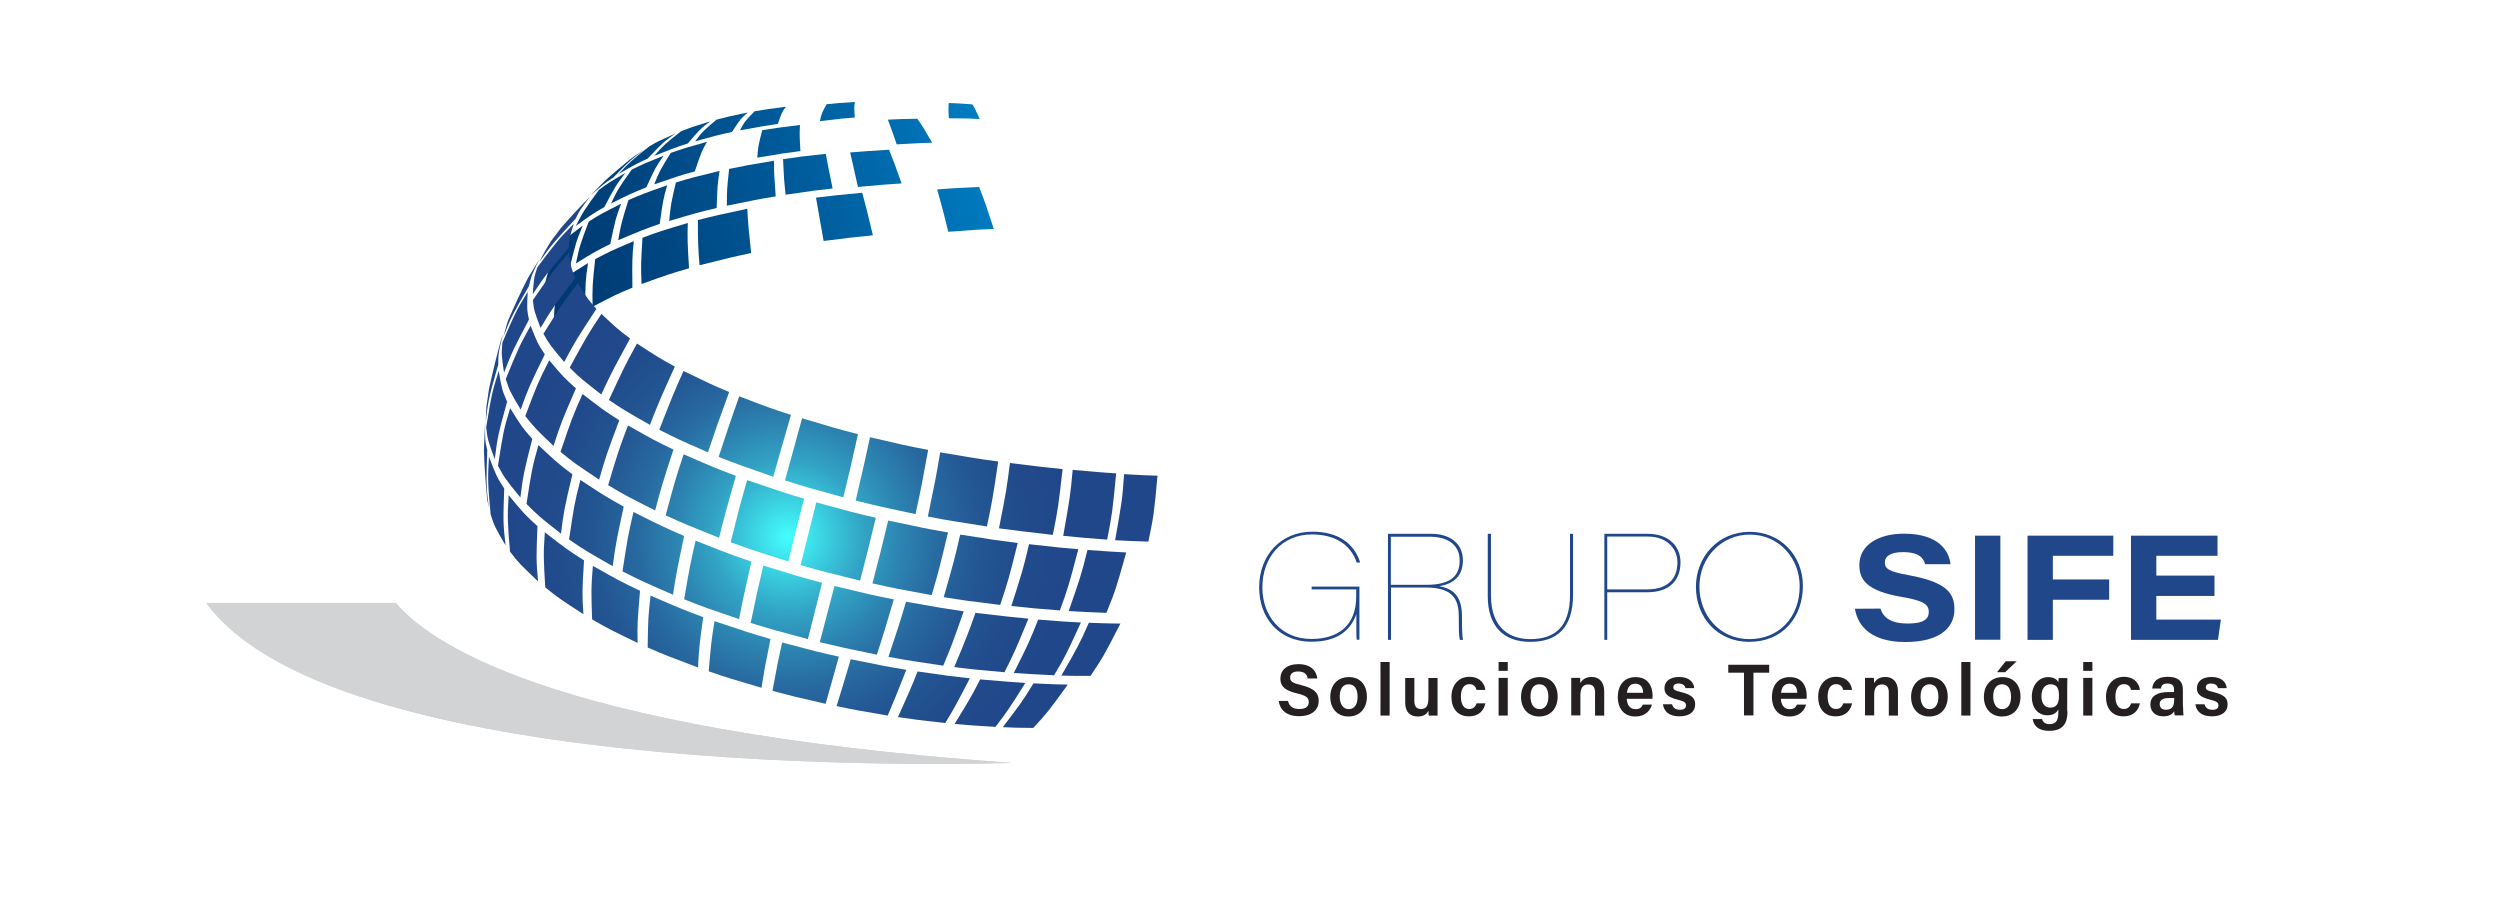<?xml version="1.0" encoding="utf-8"?>
<!-- Generator: Adobe Illustrator 25.0.0, SVG Export Plug-In . SVG Version: 6.00 Build 0)  -->
<svg version="1.1" id="f3d7b2a6-7ed4-40a8-a238-283f8c19387f"
	 xmlns="http://www.w3.org/2000/svg" xmlns:xlink="http://www.w3.org/1999/xlink" x="0px" y="0px" viewBox="0 0 1638.2 597.8"
	 style="enable-background:new 0 0 1638.2 597.8;" xml:space="preserve">
<style type="text/css">
	.st0{fill:#D1D3D4;}
	.st1{clip-path:url(#SVGID_2_);}
	.st2{fill:#20478A;}
	.st3{fill:url(#SVGID_3_);}
	.st4{fill:url(#SVGID_4_);}
	.st5{fill:url(#SVGID_5_);}
	.st6{fill:url(#SVGID_6_);}
	.st7{fill:url(#SVGID_7_);}
	.st8{fill:url(#SVGID_8_);}
	.st9{fill:url(#SVGID_9_);}
	.st10{fill:url(#SVGID_10_);}
	.st11{fill:url(#SVGID_11_);}
	.st12{fill:url(#SVGID_12_);}
	.st13{fill:url(#SVGID_13_);}
	.st14{fill:url(#SVGID_14_);}
	.st15{fill:url(#SVGID_15_);}
	.st16{fill:url(#SVGID_16_);}
	.st17{fill:url(#SVGID_17_);}
	.st18{fill:url(#SVGID_18_);}
	.st19{fill:url(#SVGID_19_);}
	.st20{fill:url(#SVGID_20_);}
	.st21{fill:url(#SVGID_21_);}
	.st22{fill:url(#SVGID_22_);}
	.st23{fill:url(#SVGID_23_);}
	.st24{fill:url(#SVGID_24_);}
	.st25{fill:url(#SVGID_25_);}
	.st26{fill:url(#SVGID_26_);}
	.st27{fill:url(#SVGID_27_);}
	.st28{fill:url(#SVGID_28_);}
	.st29{fill:url(#SVGID_29_);}
	.st30{fill:url(#SVGID_30_);}
	.st31{fill:url(#SVGID_31_);}
	.st32{fill:url(#SVGID_32_);}
	.st33{fill:url(#SVGID_33_);}
	.st34{fill:url(#SVGID_34_);}
	.st35{fill:url(#SVGID_35_);}
	.st36{fill:url(#SVGID_36_);}
	.st37{fill:url(#SVGID_37_);}
	.st38{fill:url(#SVGID_38_);}
	.st39{fill:url(#SVGID_39_);}
	.st40{fill:url(#SVGID_40_);}
	.st41{fill:url(#SVGID_41_);}
	.st42{fill:url(#SVGID_42_);}
	.st43{fill:url(#SVGID_43_);}
	.st44{fill:url(#SVGID_44_);}
	.st45{fill:url(#SVGID_45_);}
	.st46{fill:url(#SVGID_46_);}
	.st47{fill:url(#SVGID_47_);}
	.st48{fill:url(#SVGID_48_);}
	.st49{fill:url(#SVGID_49_);}
	.st50{fill:url(#SVGID_50_);}
	.st51{fill:url(#SVGID_51_);}
	.st52{fill:url(#SVGID_52_);}
	.st53{fill:url(#SVGID_53_);}
	.st54{fill:url(#SVGID_54_);}
	.st55{fill:url(#SVGID_55_);}
	.st56{fill:url(#SVGID_56_);}
	.st57{fill:url(#SVGID_57_);}
	.st58{fill:url(#SVGID_58_);}
	.st59{fill:url(#SVGID_59_);}
	.st60{fill:url(#SVGID_60_);}
	.st61{fill:url(#SVGID_61_);}
	.st62{fill:url(#SVGID_62_);}
	.st63{fill:url(#SVGID_63_);}
	.st64{fill:url(#SVGID_64_);}
	.st65{fill:url(#SVGID_65_);}
	.st66{fill:url(#SVGID_66_);}
	.st67{fill:url(#SVGID_67_);}
	.st68{fill:url(#SVGID_68_);}
	.st69{fill:url(#SVGID_69_);}
	.st70{fill:url(#SVGID_70_);}
	.st71{fill:url(#SVGID_71_);}
	.st72{fill:url(#SVGID_72_);}
	.st73{fill:url(#SVGID_73_);}
	.st74{fill:url(#SVGID_74_);}
	.st75{fill:url(#SVGID_75_);}
	.st76{fill:url(#SVGID_76_);}
	.st77{fill:url(#SVGID_77_);}
	.st78{fill:url(#SVGID_78_);}
	.st79{fill:url(#SVGID_79_);}
	.st80{fill:#241F21;}
</style>
<path class="st0" d="M259.4,395.1H135.2C223,515.7,662.8,499.9,662.8,499.9C353,478,278.8,418,259.4,395.1z"/>
<g>
	<defs>
		<path id="SVGID_1_" d="M259.4,395.1H135.2C223,515.7,662.8,499.9,662.8,499.9C353,478,278.8,418,259.4,395.1z"/>
	</defs>
	<clipPath id="SVGID_2_">
		<use xlink:href="#SVGID_1_"  style="overflow:visible;"/>
	</clipPath>
	<g class="st1">
		<rect x="-12.1" y="350.9" class="st0" width="718.8" height="194"/>
	</g>
</g>
<path class="st2" d="M890.8,419.2H889c-0.3-1.8-0.2-12.5-0.2-16.8c-3.9,10.9-12.6,18.1-29.5,18.1c-22,0-34.2-16.4-34.2-35.5
	c0-21.2,14.2-36.6,34.9-36.6c16.3,0,27.2,7.2,31.3,20.2H889c-4.1-12.4-15.1-18.4-29.3-18.4c-19.6,0-32.5,14.8-32.5,34.8
	c0,18,11.7,33.7,32.1,33.7c17.6,0,29.4-8.8,29.4-27.8v-4.7h-29.2v-1.8h31.3L890.8,419.2z"/>
<path class="st2" d="M911.5,385v34.3h-2v-69.5H938c11.7,0,20.6,6,20.6,17.3c0,9.2-4.8,15.3-15.5,17c9.1,1.7,14.9,6.4,14.9,19.8v0.9
	c0,8,0.2,12.7,0.7,14.5h-2.1c-0.7-3.3-0.7-7.6-0.7-14.5v-0.9c0-11.7-4.4-18.9-21.5-18.9L911.5,385z M911.5,383.2h23.3
	c13.8,0,21.7-4.4,21.7-15.8c0-10.2-7.5-15.7-19.5-15.7h-25.6V383.2z"/>
<path class="st2" d="M977,349.8v40.3c0,23.1,14,28.7,25.8,28.7c15.3,0,26-7.3,26-28.9v-40.1h2v39.7c0,22.8-11.2,31.1-28.1,31.1
	c-17.2,0-27.8-10-27.8-30v-40.8H977z"/>
<path class="st2" d="M1051.2,349.8h28.6c13.3,0,21.4,7.8,21.4,18.7c0,11.1-6.5,19.6-21.9,19.6h-26.1v31.2h-1.9V349.8z M1053.2,386.2
	h26.4c13.3,0,19.6-7.1,19.6-17.7c0-8.5-6.4-16.9-19.3-16.9h-26.7L1053.2,386.2z"/>
<path class="st2" d="M1181.4,383.9c0,20.5-13.2,36.7-35.2,36.7c-20.6,0-34.9-15.8-34.9-36.1c0-19.5,14.4-36,35.2-36
	C1166.6,348.4,1181.4,364,1181.4,383.9z M1113.6,384.4c0,18.2,12.8,34.4,32.8,34.4c19.3,0,32.9-14.2,32.9-34.7
	c0-18.2-13.5-33.8-32.7-33.8C1128.3,350.3,1113.6,365.1,1113.6,384.4z"/>
<path class="st2" d="M1232.2,398.8c2,5.9,6.7,9.8,18,9.8c10.6,0,13.7-3.2,13.7-7.6c0-4.7-3.1-7.4-17.5-9.8c-23.7-4-28-11.7-28-20.9
	c0-13.6,13.1-20.6,29.2-20.6c23.4,0,29.8,12,30.5,20h-16.6c-1-3.4-3.2-7.9-14.5-7.9c-7.9,0-11.9,2.5-11.9,6.9c0,4,2.8,5.9,15.6,8.2
	c25.9,4.7,30,12.5,30,22.4c0,11.8-9.3,21.4-32.2,21.4c-21.3,0-31-9.5-33-21.8L1232.2,398.8z"/>
<path class="st2" d="M1310.8,351v68.2h-16.6V351H1310.8z"/>
<path class="st2" d="M1328.7,351h56.1v13.2h-39.6v15.5h36.9V393h-36.9v26.3h-16.6V351z"/>
<path class="st2" d="M1451.1,390.5H1413V406h42.3l-1.9,13.3h-57V351h56.7v13.2H1413v13h38.1L1451.1,390.5z"/>
<linearGradient id="SVGID_3_" gradientUnits="userSpaceOnUse" x1="327.36" y1="458.35" x2="656.82" y2="532.89" gradientTransform="matrix(1 0 0 -1 0 600)">
	<stop  offset="0" style="stop-color:#00356D"/>
	<stop  offset="0.21" style="stop-color:#00407A"/>
	<stop  offset="0.6" style="stop-color:#005D9D"/>
	<stop  offset="1" style="stop-color:#0080C6"/>
</linearGradient>
<path class="st3" d="M621.8,77.5c12.3,0.1,12.8,0.1,20.2,0.5c-2.9-6.3-3.1-6.9-4.8-9.6c-8.3-0.6-9.3-0.7-15.5-0.9
	C621.4,70.9,621.5,74.2,621.8,77.5"/>
<linearGradient id="SVGID_4_" gradientUnits="userSpaceOnUse" x1="323.351" y1="475.914" x2="652.841" y2="550.464" gradientTransform="matrix(1 0 0 -1 0 600)">
	<stop  offset="0" style="stop-color:#00356D"/>
	<stop  offset="0.21" style="stop-color:#00407A"/>
	<stop  offset="0.6" style="stop-color:#005D9D"/>
	<stop  offset="1" style="stop-color:#0080C6"/>
</linearGradient>
<path class="st4" d="M537.2,79.4c13.8-1.7,14.4-1.7,22.9-2.4c-0.4-6.8-0.4-7.2,0.1-10.2c-10.3,0.7-11.3,0.7-18.5,1.5
	C538.6,73.8,538.5,74,537.2,79.4"/>
<linearGradient id="SVGID_5_" gradientUnits="userSpaceOnUse" x1="321.957" y1="482.253" x2="651.377" y2="556.783" gradientTransform="matrix(1 0 0 -1 0 600)">
	<stop  offset="0" style="stop-color:#00356D"/>
	<stop  offset="0.21" style="stop-color:#00407A"/>
	<stop  offset="0.6" style="stop-color:#005D9D"/>
	<stop  offset="1" style="stop-color:#0080C6"/>
</linearGradient>
<path class="st5" d="M484.9,85.4c14.8-2.7,15.3-2.8,24.8-4.2c2.6-7.4,2.7-7.9,5.4-11.3c-11.5,1.5-13,1.7-20.6,3
	C488.3,79.2,488,79.5,484.9,85.4"/>
<linearGradient id="SVGID_6_" gradientUnits="userSpaceOnUse" x1="321.789" y1="482.794" x2="651.299" y2="557.344" gradientTransform="matrix(1 0 0 -1 0 600)">
	<stop  offset="0" style="stop-color:#00356D"/>
	<stop  offset="0.21" style="stop-color:#00407A"/>
	<stop  offset="0.6" style="stop-color:#005D9D"/>
	<stop  offset="1" style="stop-color:#0080C6"/>
</linearGradient>
<path class="st6" d="M455.5,92.6c13.9-3.8,14.7-4.1,24.1-6.1c5.4-8.2,5.7-8.7,10.4-12.8c-12,2.5-12.9,2.7-20.5,4.7
	C460.9,85.7,460.3,86.2,455.5,92.6"/>
<linearGradient id="SVGID_7_" gradientUnits="userSpaceOnUse" x1="322.221" y1="480.928" x2="651.701" y2="555.477" gradientTransform="matrix(1 0 0 -1 0 600)">
	<stop  offset="0" style="stop-color:#00356D"/>
	<stop  offset="0.21" style="stop-color:#00407A"/>
	<stop  offset="0.6" style="stop-color:#005D9D"/>
	<stop  offset="1" style="stop-color:#0080C6"/>
</linearGradient>
<path class="st7" d="M428.7,102.1c12.5-4.9,13.2-5.2,22-8.1c7.8-9.1,8.3-9.7,14.8-14.5c-11.3,3.5-12.2,3.8-19.2,6.5
	C435.5,94.5,434.9,95.1,428.7,102.1"/>
<linearGradient id="SVGID_8_" gradientUnits="userSpaceOnUse" x1="323.245" y1="476.463" x2="652.695" y2="551.003" gradientTransform="matrix(1 0 0 -1 0 600)">
	<stop  offset="0" style="stop-color:#00356D"/>
	<stop  offset="0.21" style="stop-color:#00407A"/>
	<stop  offset="0.6" style="stop-color:#005D9D"/>
	<stop  offset="1" style="stop-color:#0080C6"/>
</linearGradient>
<path class="st8" d="M405.5,113.9c10.5-6,11.2-6.4,18.9-10c9.7-10.2,10.2-10.8,18.1-16.4c-10.1,4.6-11,4.9-16.9,8.3
	C413.4,105.5,412.7,106.1,405.5,113.9"/>
<linearGradient id="SVGID_9_" gradientUnits="userSpaceOnUse" x1="324.926" y1="469.053" x2="654.346" y2="543.583" gradientTransform="matrix(1 0 0 -1 0 600)">
	<stop  offset="0" style="stop-color:#00356D"/>
	<stop  offset="0.21" style="stop-color:#00407A"/>
	<stop  offset="0.6" style="stop-color:#005D9D"/>
	<stop  offset="1" style="stop-color:#0080C6"/>
</linearGradient>
<path class="st9" d="M387.2,127.9c8.2-7.2,8.5-7.5,14.8-11.7c11-11.2,11.7-11.9,20.5-18.4c-2,1.3-4.7,3.1-6.6,4.4l-3.2,2.4
	c-5,4.1-11.7,9.6-16.4,14C393.5,121.4,389.8,125,387.2,127.9"/>
<linearGradient id="SVGID_10_" gradientUnits="userSpaceOnUse" x1="328.48" y1="453.381" x2="657.93" y2="527.921" gradientTransform="matrix(1 0 0 -1 0 600)">
	<stop  offset="0" style="stop-color:#00356D"/>
	<stop  offset="0.21" style="stop-color:#00407A"/>
	<stop  offset="0.6" style="stop-color:#005D9D"/>
	<stop  offset="1" style="stop-color:#0080C6"/>
</linearGradient>
<path class="st10" d="M587.6,94.6c14.2-0.8,14.7-0.8,23.2-1.1c-5.5-9.6-6-10.4-9.7-15.7c-10.6,0.2-11.7,0.2-19.3,0.6
	C584.6,86,585.3,87.8,587.6,94.6"/>
<linearGradient id="SVGID_11_" gradientUnits="userSpaceOnUse" x1="325.69" y1="465.701" x2="655.14" y2="540.241" gradientTransform="matrix(1 0 0 -1 0 600)">
	<stop  offset="0" style="stop-color:#00356D"/>
	<stop  offset="0.21" style="stop-color:#00407A"/>
	<stop  offset="0.6" style="stop-color:#005D9D"/>
	<stop  offset="1" style="stop-color:#0080C6"/>
</linearGradient>
<path class="st11" d="M496.2,103.3c16.9-2.8,17.5-2.9,28.3-4.3c-0.6-10.3-0.6-11.4-0.3-17.1c-13.9,1.7-15.3,1.9-24.7,3.4
	C497,94.9,496.9,95.3,496.2,103.3"/>
<linearGradient id="SVGID_12_" gradientUnits="userSpaceOnUse" x1="325.608" y1="465.938" x2="655.098" y2="540.488" gradientTransform="matrix(1 0 0 -1 0 600)">
	<stop  offset="0" style="stop-color:#00356D"/>
	<stop  offset="0.21" style="stop-color:#00407A"/>
	<stop  offset="0.6" style="stop-color:#005D9D"/>
	<stop  offset="1" style="stop-color:#0080C6"/>
</linearGradient>
<path class="st12" d="M428.7,120.8c15.2-5.2,16.1-5.6,26.6-8.5c4-11.9,4.2-12.6,8-19.4c-14,4-15.2,4.3-23.8,7.3
	C432.7,111.3,432.2,111.9,428.7,120.8"/>
<linearGradient id="SVGID_13_" gradientUnits="userSpaceOnUse" x1="326.54" y1="461.789" x2="656.08" y2="536.349" gradientTransform="matrix(1 0 0 -1 0 600)">
	<stop  offset="0" style="stop-color:#00356D"/>
	<stop  offset="0.21" style="stop-color:#00407A"/>
	<stop  offset="0.6" style="stop-color:#005D9D"/>
	<stop  offset="1" style="stop-color:#0080C6"/>
</linearGradient>
<path class="st13" d="M400.4,133.3c13-6.4,13.8-6.8,23.1-10.5c5.8-12.7,6.2-13.4,11.4-20.8c-12.6,5.1-13.6,5.5-21,9.2
	C405.4,123.2,404.9,123.9,400.4,133.3"/>
<linearGradient id="SVGID_14_" gradientUnits="userSpaceOnUse" x1="328.179" y1="454.503" x2="657.739" y2="529.073" gradientTransform="matrix(1 0 0 -1 0 600)">
	<stop  offset="0" style="stop-color:#00356D"/>
	<stop  offset="0.21" style="stop-color:#00407A"/>
	<stop  offset="0.6" style="stop-color:#005D9D"/>
	<stop  offset="1" style="stop-color:#0080C6"/>
</linearGradient>
<path class="st14" d="M377.3,148.1c10.3-7.5,10.9-7.9,18.7-12.4c7.1-13.5,7.6-14.3,13.8-22.4c-10.5,6.2-11.4,6.7-17.3,11.1
	C383,137.4,382.4,138.2,377.3,148.1"/>
<linearGradient id="SVGID_15_" gradientUnits="userSpaceOnUse" x1="332.461" y1="435.356" x2="662.041" y2="509.926" gradientTransform="matrix(1 0 0 -1 0 600)">
	<stop  offset="0" style="stop-color:#00356D"/>
	<stop  offset="0.21" style="stop-color:#00407A"/>
	<stop  offset="0.6" style="stop-color:#005D9D"/>
	<stop  offset="1" style="stop-color:#0080C6"/>
</linearGradient>
<path class="st15" d="M562.2,122.5c17.2-1.6,17.9-1.6,28.6-2.3c-4.7-13.2-5-14-8.2-22.1c-14.2,0.9-15.6,1-25.5,1.8
	C558.2,104.6,558.2,104.6,562.2,122.5"/>
<linearGradient id="SVGID_16_" gradientUnits="userSpaceOnUse" x1="331.19" y1="441.279" x2="660.69" y2="515.829" gradientTransform="matrix(1 0 0 -1 0 600)">
	<stop  offset="0" style="stop-color:#00356D"/>
	<stop  offset="0.21" style="stop-color:#00407A"/>
	<stop  offset="0.6" style="stop-color:#005D9D"/>
	<stop  offset="1" style="stop-color:#0080C6"/>
</linearGradient>
<path class="st16" d="M514.8,127.6c18.4-2.7,19.1-2.8,30.8-4.1c-2.4-11.9-3.2-15.5-4.5-22.7c-15.7,1.7-17.3,1.9-28,3.5
	C513.7,116.7,513.7,117.4,514.8,127.6"/>
<linearGradient id="SVGID_17_" gradientUnits="userSpaceOnUse" x1="330.651" y1="443.644" x2="660.141" y2="518.194" gradientTransform="matrix(1 0 0 -1 0 600)">
	<stop  offset="0" style="stop-color:#00356D"/>
	<stop  offset="0.21" style="stop-color:#00407A"/>
	<stop  offset="0.6" style="stop-color:#005D9D"/>
	<stop  offset="1" style="stop-color:#0080C6"/>
</linearGradient>
<path class="st17" d="M476.3,134.8c19-3.9,19.7-4.1,32-6.1c-1-13.5-1.1-15.2-1.1-23.4c-16.6,2.8-18.4,3.1-29.4,5.4
	C476.4,123.4,476.3,124.4,476.3,134.8"/>
<linearGradient id="SVGID_18_" gradientUnits="userSpaceOnUse" x1="330.68" y1="443.499" x2="660.18" y2="518.049" gradientTransform="matrix(1 0 0 -1 0 600)">
	<stop  offset="0" style="stop-color:#00356D"/>
	<stop  offset="0.21" style="stop-color:#00407A"/>
	<stop  offset="0.6" style="stop-color:#005D9D"/>
	<stop  offset="1" style="stop-color:#0080C6"/>
</linearGradient>
<path class="st18" d="M438.5,144.8c17.9-5.3,18.6-5.5,31.1-8.5c0.5-14.2,0.6-15.7,1.9-24.3c-16.8,4.1-18.2,4.4-28.6,7.6
	C439.7,133.3,439.5,134.1,438.5,144.8"/>
<linearGradient id="SVGID_19_" gradientUnits="userSpaceOnUse" x1="331.43" y1="440.249" x2="660.89" y2="514.789" gradientTransform="matrix(1 0 0 -1 0 600)">
	<stop  offset="0" style="stop-color:#00356D"/>
	<stop  offset="0.21" style="stop-color:#00407A"/>
	<stop  offset="0.6" style="stop-color:#005D9D"/>
	<stop  offset="1" style="stop-color:#0080C6"/>
</linearGradient>
<path class="st19" d="M405.1,157.4c15.4-6.5,16.3-6.9,27.2-10.7c2.1-15.2,2.3-16.2,4.9-25.3c-15.1,5.3-16.3,5.8-25.4,9.7
	C407.3,145.6,407,146.5,405.1,157.4"/>
<linearGradient id="SVGID_20_" gradientUnits="userSpaceOnUse" x1="332.919" y1="433.583" x2="662.449" y2="508.143" gradientTransform="matrix(1 0 0 -1 0 600)">
	<stop  offset="0" style="stop-color:#00356D"/>
	<stop  offset="0.21" style="stop-color:#00407A"/>
	<stop  offset="0.6" style="stop-color:#005D9D"/>
	<stop  offset="1" style="stop-color:#0080C6"/>
</linearGradient>
<path class="st20" d="M377.4,172.6c12.5-7.7,13.2-8.1,22.5-12.7c3.3-15.8,3.5-16.8,7.1-26.4c-12.8,6.5-13.9,7-21.2,11.7
	C380.1,160.3,379.8,161.2,377.4,172.6"/>
<linearGradient id="SVGID_21_" gradientUnits="userSpaceOnUse" x1="335.211" y1="423.488" x2="664.721" y2="498.038" gradientTransform="matrix(1 0 0 -1 0 600)">
	<stop  offset="0" style="stop-color:#00356D"/>
	<stop  offset="0.21" style="stop-color:#00407A"/>
	<stop  offset="0.6" style="stop-color:#005D9D"/>
	<stop  offset="1" style="stop-color:#0080C6"/>
</linearGradient>
<path class="st21" d="M356.2,189.9c9.4-8.9,9.8-9.2,17.1-14.5c4.1-16.4,4.3-17.4,8.6-27.6c-10.1,7.6-10.9,8.2-16.3,13.6
	C359.3,177.2,358.9,178.2,356.2,189.9"/>
<linearGradient id="SVGID_22_" gradientUnits="userSpaceOnUse" x1="341.211" y1="397.076" x2="670.681" y2="471.616" gradientTransform="matrix(1 0 0 -1 0 600)">
	<stop  offset="0" style="stop-color:#00356D"/>
	<stop  offset="0.21" style="stop-color:#00407A"/>
	<stop  offset="0.6" style="stop-color:#005D9D"/>
	<stop  offset="1" style="stop-color:#0080C6"/>
</linearGradient>
<path class="st22" d="M621.4,151.9c18-1.4,18.7-1.4,29.8-1.9c-5.3-16.2-5.6-17.2-9.6-27.5c-15.2,0.7-16.8,0.8-27.5,1.6
	C618,138.2,618.7,140.7,621.4,151.9"/>
<linearGradient id="SVGID_23_" gradientUnits="userSpaceOnUse" x1="338.37" y1="409.492" x2="667.88" y2="484.042" gradientTransform="matrix(1 0 0 -1 0 600)">
	<stop  offset="0" style="stop-color:#00356D"/>
	<stop  offset="0.21" style="stop-color:#00407A"/>
	<stop  offset="0.6" style="stop-color:#005D9D"/>
	<stop  offset="1" style="stop-color:#0080C6"/>
</linearGradient>
<path class="st23" d="M539.7,157.9c19.3-2.4,20.1-2.5,32.3-3.7c-4-16.8-4.1-17.1-7-27.9c-16.9,1.6-18.7,1.8-30.3,3.2
	C536.8,141.4,536.8,141.4,539.7,157.9"/>
<linearGradient id="SVGID_24_" gradientUnits="userSpaceOnUse" x1="337.399" y1="413.857" x2="666.879" y2="488.407" gradientTransform="matrix(1 0 0 -1 0 600)">
	<stop  offset="0" style="stop-color:#00356D"/>
	<stop  offset="0.21" style="stop-color:#00407A"/>
	<stop  offset="0.6" style="stop-color:#005D9D"/>
	<stop  offset="1" style="stop-color:#0080C6"/>
</linearGradient>
<path class="st24" d="M458.4,173.8c19.5-4.9,20.7-5.2,33.8-8c-1.7-16.5-2-18.6-2.5-29c-18.3,3.9-20.7,4.4-32.4,7.4
	C457.4,160.3,457.4,161.3,458.4,173.8"/>
<linearGradient id="SVGID_25_" gradientUnits="userSpaceOnUse" x1="337.86" y1="411.85" x2="667.31" y2="486.39" gradientTransform="matrix(1 0 0 -1 0 600)">
	<stop  offset="0" style="stop-color:#00356D"/>
	<stop  offset="0.21" style="stop-color:#00407A"/>
	<stop  offset="0.6" style="stop-color:#005D9D"/>
	<stop  offset="1" style="stop-color:#0080C6"/>
</linearGradient>
<path class="st25" d="M420.4,186.1c17.3-6.2,18.7-6.7,31.1-10.3c-1-17.1-1.1-18.9-0.8-29.7c-17.6,5.3-19,5.7-29.7,9.7
	C420,172.5,419.9,173.5,420.4,186.1"/>
<linearGradient id="SVGID_26_" gradientUnits="userSpaceOnUse" x1="339.098" y1="406.323" x2="668.588" y2="480.873" gradientTransform="matrix(1 0 0 -1 0 600)">
	<stop  offset="0" style="stop-color:#00356D"/>
	<stop  offset="0.21" style="stop-color:#00407A"/>
	<stop  offset="0.6" style="stop-color:#005D9D"/>
	<stop  offset="1" style="stop-color:#0080C6"/>
</linearGradient>
<path class="st26" d="M388.3,201c14.6-7.6,15.5-8.1,26.1-12.5c-0.2-18.1-0.2-19.2,0.9-30.5c-15.2,6.5-16.4,7.1-25.3,11.8
	C388.2,186.8,388.1,188.2,388.3,201"/>
<linearGradient id="SVGID_27_" gradientUnits="userSpaceOnUse" x1="341.16" y1="397.25" x2="670.59" y2="471.78" gradientTransform="matrix(1 0 0 -1 0 600)">
	<stop  offset="0" style="stop-color:#00356D"/>
	<stop  offset="0.21" style="stop-color:#00407A"/>
	<stop  offset="0.6" style="stop-color:#005D9D"/>
	<stop  offset="1" style="stop-color:#0080C6"/>
</linearGradient>
<path class="st27" d="M362.9,218.1c11.2-8.6,11.9-9.2,20.5-14.4c0.2-18.5,0.2-19.6,1.9-31.3c-12.3,7.7-13.3,8.3-20.1,13.8
	C363.1,202.6,362.8,205.1,362.9,218.1"/>
<radialGradient id="SVGID_28_" cx="516.42" cy="248.16" r="182.98" gradientTransform="matrix(1 0 0 -1 0 600)" gradientUnits="userSpaceOnUse">
	<stop  offset="0" style="stop-color:#44FFFF"/>
	<stop  offset="0" style="stop-color:#44FEFE"/>
	<stop  offset="0.14" style="stop-color:#3ACEE0"/>
	<stop  offset="0.27" style="stop-color:#32A4C5"/>
	<stop  offset="0.41" style="stop-color:#2C83B0"/>
	<stop  offset="0.55" style="stop-color:#27689F"/>
	<stop  offset="0.69" style="stop-color:#235693"/>
	<stop  offset="0.84" style="stop-color:#214B8C"/>
	<stop  offset="1" style="stop-color:#20478A"/>
</radialGradient>
<path class="st28" d="M353.4,171.6c2.4-4.8,5-9.4,7.9-13.9l5.6-7.4l1-1.3c5.4-6.2,12.9-14.4,18.8-20.2c-6.4,8.4-6.8,8.9-9.5,14.5
	C362.6,159,361.8,160,353.4,171.6"/>
<radialGradient id="SVGID_29_" cx="516.42" cy="248.2" r="182.96" gradientTransform="matrix(1 0 0 -1 0 600)" gradientUnits="userSpaceOnUse">
	<stop  offset="0" style="stop-color:#44FFFF"/>
	<stop  offset="0" style="stop-color:#44FEFE"/>
	<stop  offset="0.14" style="stop-color:#3ACEE0"/>
	<stop  offset="0.27" style="stop-color:#32A4C5"/>
	<stop  offset="0.41" style="stop-color:#2C83B0"/>
	<stop  offset="0.55" style="stop-color:#27689F"/>
	<stop  offset="0.69" style="stop-color:#235693"/>
	<stop  offset="0.84" style="stop-color:#214B8C"/>
	<stop  offset="1" style="stop-color:#20478A"/>
</radialGradient>
<path class="st29" d="M349.1,192.8c0.8-10.6,0.8-11,3-17.6c12.7-16.9,13.5-18,23.9-28.6c-2.8,9.1-3,9.7-3.2,15.7
	C358.2,179.3,357.4,180.3,349.1,192.8"/>
<radialGradient id="SVGID_30_" cx="516.47" cy="248.26" r="182.96" gradientTransform="matrix(1 0 0 -1 0 600)" gradientUnits="userSpaceOnUse">
	<stop  offset="0" style="stop-color:#44FFFF"/>
	<stop  offset="0" style="stop-color:#44FEFE"/>
	<stop  offset="0.14" style="stop-color:#3ACEE0"/>
	<stop  offset="0.27" style="stop-color:#32A4C5"/>
	<stop  offset="0.41" style="stop-color:#2C83B0"/>
	<stop  offset="0.55" style="stop-color:#27689F"/>
	<stop  offset="0.69" style="stop-color:#235693"/>
	<stop  offset="0.84" style="stop-color:#214B8C"/>
	<stop  offset="1" style="stop-color:#20478A"/>
</radialGradient>
<path class="st30" d="M354.2,214.9c-4.1-11-4.3-11.4-5-18.3c12.6-18.2,13.4-19.3,23.6-31c1.4,9.7,1.5,10.2,4.2,16.5
	C363,200.5,362.2,201.6,354.2,214.9"/>
<radialGradient id="SVGID_31_" cx="516.36" cy="248.23" r="182.9" gradientTransform="matrix(1 0 0 -1 0 600)" gradientUnits="userSpaceOnUse">
	<stop  offset="0" style="stop-color:#44FFFF"/>
	<stop  offset="0" style="stop-color:#44FEFE"/>
	<stop  offset="0.14" style="stop-color:#3ACEE0"/>
	<stop  offset="0.27" style="stop-color:#32A4C5"/>
	<stop  offset="0.41" style="stop-color:#2C83B0"/>
	<stop  offset="0.55" style="stop-color:#27689F"/>
	<stop  offset="0.69" style="stop-color:#235693"/>
	<stop  offset="0.84" style="stop-color:#214B8C"/>
	<stop  offset="1" style="stop-color:#20478A"/>
</radialGradient>
<path class="st31" d="M369.7,237.2c-9-10.7-9.7-11.6-13.6-18.5c12.3-19.7,12.9-20.5,22.6-33.1c6.2,10.1,6.5,10.4,12.1,16.8
	C378.2,221.7,377.1,223.3,369.7,237.2"/>
<radialGradient id="SVGID_32_" cx="516.4" cy="248.21" r="182.93" gradientTransform="matrix(1 0 0 -1 0 600)" gradientUnits="userSpaceOnUse">
	<stop  offset="0" style="stop-color:#44FFFF"/>
	<stop  offset="0" style="stop-color:#44FEFE"/>
	<stop  offset="0.14" style="stop-color:#3ACEE0"/>
	<stop  offset="0.27" style="stop-color:#32A4C5"/>
	<stop  offset="0.41" style="stop-color:#2C83B0"/>
	<stop  offset="0.55" style="stop-color:#27689F"/>
	<stop  offset="0.69" style="stop-color:#235693"/>
	<stop  offset="0.84" style="stop-color:#214B8C"/>
	<stop  offset="1" style="stop-color:#20478A"/>
</radialGradient>
<path class="st32" d="M394,258.5c-12.8-10-13.9-10.8-20.7-17.6c10.9-20,11.8-21.6,20.8-35.2c10.1,9.5,10.8,10.1,18.8,16.1
	C402.1,241.5,400.7,244.1,394,258.5"/>
<radialGradient id="SVGID_33_" cx="516.4" cy="248.2" r="182.95" gradientTransform="matrix(1 0 0 -1 0 600)" gradientUnits="userSpaceOnUse">
	<stop  offset="0" style="stop-color:#44FFFF"/>
	<stop  offset="0" style="stop-color:#44FEFE"/>
	<stop  offset="0.14" style="stop-color:#3ACEE0"/>
	<stop  offset="0.27" style="stop-color:#32A4C5"/>
	<stop  offset="0.41" style="stop-color:#2C83B0"/>
	<stop  offset="0.55" style="stop-color:#27689F"/>
	<stop  offset="0.69" style="stop-color:#235693"/>
	<stop  offset="0.84" style="stop-color:#214B8C"/>
	<stop  offset="1" style="stop-color:#20478A"/>
</radialGradient>
<path class="st33" d="M425.9,278.4c-16.2-9.2-17.6-10-26.9-16.3c9.9-21.3,10.5-22.6,18.4-37c13.8,9,14.6,9.5,24.8,15.1
	C432.9,260.9,431.7,263.5,425.9,278.4"/>
<radialGradient id="SVGID_34_" cx="516.4" cy="248.22" r="182.94" gradientTransform="matrix(1 0 0 -1 0 600)" gradientUnits="userSpaceOnUse">
	<stop  offset="0" style="stop-color:#44FFFF"/>
	<stop  offset="0" style="stop-color:#44FEFE"/>
	<stop  offset="0.14" style="stop-color:#3ACEE0"/>
	<stop  offset="0.27" style="stop-color:#32A4C5"/>
	<stop  offset="0.41" style="stop-color:#2C83B0"/>
	<stop  offset="0.55" style="stop-color:#27689F"/>
	<stop  offset="0.69" style="stop-color:#235693"/>
	<stop  offset="0.84" style="stop-color:#214B8C"/>
	<stop  offset="1" style="stop-color:#20478A"/>
</radialGradient>
<path class="st34" d="M463.9,296.4c-19-8.3-20.5-9-31.9-14.8c8.6-21.9,9.1-23.3,15.9-38.5c16.9,8.2,17.9,8.7,29.9,13.8
	C470.1,278.1,468.9,281.4,463.9,296.4"/>
<radialGradient id="SVGID_35_" cx="516.41" cy="248.23" r="182.92" gradientTransform="matrix(1 0 0 -1 0 600)" gradientUnits="userSpaceOnUse">
	<stop  offset="0" style="stop-color:#44FFFF"/>
	<stop  offset="0" style="stop-color:#44FEFE"/>
	<stop  offset="0.14" style="stop-color:#3ACEE0"/>
	<stop  offset="0.27" style="stop-color:#32A4C5"/>
	<stop  offset="0.41" style="stop-color:#2C83B0"/>
	<stop  offset="0.55" style="stop-color:#27689F"/>
	<stop  offset="0.69" style="stop-color:#235693"/>
	<stop  offset="0.84" style="stop-color:#214B8C"/>
	<stop  offset="1" style="stop-color:#20478A"/>
</radialGradient>
<path class="st35" d="M506.7,312.4c-21-7.3-22.8-7.9-35.8-13c7.5-22.7,7.8-23.6,13.5-39.7c19.3,7.4,20.5,7.8,33.9,12.2
	C512.4,292.2,510.7,298.4,506.7,312.4"/>
<radialGradient id="SVGID_36_" cx="516.42" cy="248.19" r="182.963" gradientTransform="matrix(1 0 0 -1 0 600)" gradientUnits="userSpaceOnUse">
	<stop  offset="0" style="stop-color:#44FFFF"/>
	<stop  offset="0" style="stop-color:#44FEFE"/>
	<stop  offset="0.14" style="stop-color:#3ACEE0"/>
	<stop  offset="0.27" style="stop-color:#32A4C5"/>
	<stop  offset="0.41" style="stop-color:#2C83B0"/>
	<stop  offset="0.55" style="stop-color:#27689F"/>
	<stop  offset="0.69" style="stop-color:#235693"/>
	<stop  offset="0.84" style="stop-color:#214B8C"/>
	<stop  offset="1" style="stop-color:#20478A"/>
</radialGradient>
<path class="st36" d="M552.6,325.9c-22.2-6.1-24.1-6.6-38.2-11.1c5.4-19.8,5.4-19.8,11.2-40.7c21.1,6.3,22.4,6.7,36.6,10.4
	C556.9,308.4,556.9,308.4,552.6,325.9"/>
<radialGradient id="SVGID_37_" cx="516.43" cy="248.21" r="182.92" gradientTransform="matrix(1 0 0 -1 0 600)" gradientUnits="userSpaceOnUse">
	<stop  offset="0" style="stop-color:#44FFFF"/>
	<stop  offset="0" style="stop-color:#44FEFE"/>
	<stop  offset="0.14" style="stop-color:#3ACEE0"/>
	<stop  offset="0.27" style="stop-color:#32A4C5"/>
	<stop  offset="0.41" style="stop-color:#2C83B0"/>
	<stop  offset="0.55" style="stop-color:#27689F"/>
	<stop  offset="0.69" style="stop-color:#235693"/>
	<stop  offset="0.84" style="stop-color:#214B8C"/>
	<stop  offset="1" style="stop-color:#20478A"/>
</radialGradient>
<path class="st37" d="M599.9,336.9c-22.6-4.8-24.5-5.2-39.2-8.9c5.3-22.7,6.1-26.2,9.4-41.5c22.2,5.2,23.5,5.5,38.1,8.3
	C603.9,318.5,603.6,319.9,599.9,336.9"/>
<radialGradient id="SVGID_38_" cx="516.43" cy="248.22" r="182.91" gradientTransform="matrix(1 0 0 -1 0 600)" gradientUnits="userSpaceOnUse">
	<stop  offset="0" style="stop-color:#44FFFF"/>
	<stop  offset="0" style="stop-color:#44FEFE"/>
	<stop  offset="0.14" style="stop-color:#3ACEE0"/>
	<stop  offset="0.27" style="stop-color:#32A4C5"/>
	<stop  offset="0.41" style="stop-color:#2C83B0"/>
	<stop  offset="0.55" style="stop-color:#27689F"/>
	<stop  offset="0.69" style="stop-color:#235693"/>
	<stop  offset="0.84" style="stop-color:#214B8C"/>
	<stop  offset="1" style="stop-color:#20478A"/>
</radialGradient>
<path class="st38" d="M646.7,345c-22.1-3.5-23.9-3.7-38.7-6.5c4.8-23.1,5.4-26,8.1-42.1c22.3,3.8,23.7,4.1,38,6
	C650.6,326,650.3,328,646.7,345"/>
<radialGradient id="SVGID_39_" cx="516.37" cy="248.21" r="183" gradientTransform="matrix(1 0 0 -1 0 600)" gradientUnits="userSpaceOnUse">
	<stop  offset="0" style="stop-color:#44FFFF"/>
	<stop  offset="0" style="stop-color:#44FEFE"/>
	<stop  offset="0.14" style="stop-color:#3ACEE0"/>
	<stop  offset="0.27" style="stop-color:#32A4C5"/>
	<stop  offset="0.41" style="stop-color:#2C83B0"/>
	<stop  offset="0.55" style="stop-color:#27689F"/>
	<stop  offset="0.69" style="stop-color:#235693"/>
	<stop  offset="0.84" style="stop-color:#214B8C"/>
	<stop  offset="1" style="stop-color:#20478A"/>
</radialGradient>
<path class="st39" d="M689.9,350.5c-19.3-2.2-21.4-2.5-35.3-4.3c4.7-23.7,5.1-26.2,7.2-42.8c21,2.6,21.8,2.7,34.5,4
	C693.5,332,693.3,333.5,689.9,350.5"/>
<radialGradient id="SVGID_40_" cx="516.41" cy="248.22" r="182.94" gradientTransform="matrix(1 0 0 -1 0 600)" gradientUnits="userSpaceOnUse">
	<stop  offset="0" style="stop-color:#44FFFF"/>
	<stop  offset="0" style="stop-color:#44FEFE"/>
	<stop  offset="0.14" style="stop-color:#3ACEE0"/>
	<stop  offset="0.27" style="stop-color:#32A4C5"/>
	<stop  offset="0.41" style="stop-color:#2C83B0"/>
	<stop  offset="0.55" style="stop-color:#27689F"/>
	<stop  offset="0.69" style="stop-color:#235693"/>
	<stop  offset="0.84" style="stop-color:#214B8C"/>
	<stop  offset="1" style="stop-color:#20478A"/>
</radialGradient>
<path class="st40" d="M725.5,353.6c-15.6-1.2-17.3-1.3-28.8-2.5c4.4-24.9,4.7-26.4,6.2-43.2c17.9,1.6,18.3,1.6,28.5,2.3
	C729,334.9,728.8,336.9,725.5,353.6"/>
<radialGradient id="SVGID_41_" cx="516.43" cy="248.22" r="182.94" gradientTransform="matrix(1 0 0 -1 0 600)" gradientUnits="userSpaceOnUse">
	<stop  offset="0" style="stop-color:#44FFFF"/>
	<stop  offset="0" style="stop-color:#44FEFE"/>
	<stop  offset="0.14" style="stop-color:#3ACEE0"/>
	<stop  offset="0.27" style="stop-color:#32A4C5"/>
	<stop  offset="0.41" style="stop-color:#2C83B0"/>
	<stop  offset="0.55" style="stop-color:#27689F"/>
	<stop  offset="0.69" style="stop-color:#235693"/>
	<stop  offset="0.84" style="stop-color:#214B8C"/>
	<stop  offset="1" style="stop-color:#20478A"/>
</radialGradient>
<path class="st41" d="M752.5,354.9c-11.3-0.4-12.8-0.4-21.8-0.9c4.4-24.7,4.7-26.2,5.9-43.3c13.7,0.8,14.3,0.8,21.9,1
	C756.2,336.7,756,338.2,752.5,354.9"/>
<radialGradient id="SVGID_42_" cx="516.44" cy="248.22" r="182.96" gradientTransform="matrix(1 0 0 -1 0 600)" gradientUnits="userSpaceOnUse">
	<stop  offset="0" style="stop-color:#44FFFF"/>
	<stop  offset="0" style="stop-color:#44FEFE"/>
	<stop  offset="0.14" style="stop-color:#3ACEE0"/>
	<stop  offset="0.27" style="stop-color:#32A4C5"/>
	<stop  offset="0.41" style="stop-color:#2C83B0"/>
	<stop  offset="0.55" style="stop-color:#27689F"/>
	<stop  offset="0.69" style="stop-color:#235693"/>
	<stop  offset="0.84" style="stop-color:#214B8C"/>
	<stop  offset="1" style="stop-color:#20478A"/>
</radialGradient>
<path class="st42" d="M329.9,220.5c0.9-3.3,2-7.7,3.2-10.9c3.6-8.3,8.6-19.3,12.8-27.3l0.6-1l6.8-11.3c-4.9,10.2-5.2,10.8-6.7,17.5
	C335.9,206,335.2,207.1,329.9,220.5"/>
<radialGradient id="SVGID_43_" cx="516.39" cy="248.22" r="182.93" gradientTransform="matrix(1 0 0 -1 0 600)" gradientUnits="userSpaceOnUse">
	<stop  offset="0" style="stop-color:#44FFFF"/>
	<stop  offset="0" style="stop-color:#44FEFE"/>
	<stop  offset="0.14" style="stop-color:#3ACEE0"/>
	<stop  offset="0.27" style="stop-color:#32A4C5"/>
	<stop  offset="0.41" style="stop-color:#2C83B0"/>
	<stop  offset="0.55" style="stop-color:#27689F"/>
	<stop  offset="0.69" style="stop-color:#235693"/>
	<stop  offset="0.84" style="stop-color:#214B8C"/>
	<stop  offset="1" style="stop-color:#20478A"/>
</radialGradient>
<path class="st43" d="M330.3,244.2c-1.7-11.1-1.8-12.3-1.1-19.7c8.4-19.5,8.9-20.7,16.6-33.3c-0.5,10.1-0.6,11.4,0.8,18.3
	C336.2,229.2,335.6,230.4,330.3,244.2"/>
<radialGradient id="SVGID_44_" cx="516.43" cy="248.22" r="182.96" gradientTransform="matrix(1 0 0 -1 0 600)" gradientUnits="userSpaceOnUse">
	<stop  offset="0" style="stop-color:#44FFFF"/>
	<stop  offset="0" style="stop-color:#44FEFE"/>
	<stop  offset="0.14" style="stop-color:#3ACEE0"/>
	<stop  offset="0.27" style="stop-color:#32A4C5"/>
	<stop  offset="0.41" style="stop-color:#2C83B0"/>
	<stop  offset="0.55" style="stop-color:#27689F"/>
	<stop  offset="0.69" style="stop-color:#235693"/>
	<stop  offset="0.84" style="stop-color:#214B8C"/>
	<stop  offset="1" style="stop-color:#20478A"/>
</radialGradient>
<path class="st44" d="M341.2,268.4c-7.1-11.9-7.3-12.4-9.8-20c8.5-20.7,8.8-21.5,16.3-35c4.3,11,4.6,11.7,9.3,18.8
	C347.1,252.4,346.3,254.1,341.2,268.4"/>
<radialGradient id="SVGID_45_" cx="516.47" cy="248.21" r="183" gradientTransform="matrix(1 0 0 -1 0 600)" gradientUnits="userSpaceOnUse">
	<stop  offset="0" style="stop-color:#44FFFF"/>
	<stop  offset="0" style="stop-color:#44FEFE"/>
	<stop  offset="0.14" style="stop-color:#3ACEE0"/>
	<stop  offset="0.27" style="stop-color:#32A4C5"/>
	<stop  offset="0.41" style="stop-color:#2C83B0"/>
	<stop  offset="0.55" style="stop-color:#27689F"/>
	<stop  offset="0.69" style="stop-color:#235693"/>
	<stop  offset="0.84" style="stop-color:#214B8C"/>
	<stop  offset="1" style="stop-color:#20478A"/>
</radialGradient>
<path class="st45" d="M362.7,292.2c-11.7-11.2-12.6-12.1-18.5-19.6c8.1-21.4,8.5-22.3,15.7-36.5c9.2,10.9,9.8,11.5,17.5,18.4
	C368.2,275.7,367.5,277.4,362.7,292.2"/>
<radialGradient id="SVGID_46_" cx="516.41" cy="248.22" r="182.94" gradientTransform="matrix(1 0 0 -1 0 600)" gradientUnits="userSpaceOnUse">
	<stop  offset="0" style="stop-color:#44FFFF"/>
	<stop  offset="0" style="stop-color:#44FEFE"/>
	<stop  offset="0.14" style="stop-color:#3ACEE0"/>
	<stop  offset="0.27" style="stop-color:#32A4C5"/>
	<stop  offset="0.41" style="stop-color:#2C83B0"/>
	<stop  offset="0.55" style="stop-color:#27689F"/>
	<stop  offset="0.69" style="stop-color:#235693"/>
	<stop  offset="0.84" style="stop-color:#214B8C"/>
	<stop  offset="1" style="stop-color:#20478A"/>
</radialGradient>
<path class="st46" d="M392.6,314.3c-15.4-10.3-16.7-11.1-25.3-18.2c7.2-21.3,7.8-23,14.4-37.9c13.3,10.2,14.1,10.8,24.1,17.2
	C397.9,296.5,396.9,299.2,392.6,314.3"/>
<radialGradient id="SVGID_47_" cx="516.4" cy="248.22" r="182.92" gradientTransform="matrix(1 0 0 -1 0 600)" gradientUnits="userSpaceOnUse">
	<stop  offset="0" style="stop-color:#44FFFF"/>
	<stop  offset="0" style="stop-color:#44FEFE"/>
	<stop  offset="0.14" style="stop-color:#3ACEE0"/>
	<stop  offset="0.27" style="stop-color:#32A4C5"/>
	<stop  offset="0.41" style="stop-color:#2C83B0"/>
	<stop  offset="0.55" style="stop-color:#27689F"/>
	<stop  offset="0.69" style="stop-color:#235693"/>
	<stop  offset="0.84" style="stop-color:#214B8C"/>
	<stop  offset="1" style="stop-color:#20478A"/>
</radialGradient>
<path class="st47" d="M429.3,334.5c-18.4-9.3-20-10.1-30.8-16.6c6.7-22.3,7.1-23.6,13-39.1c16.7,9.4,17.7,10,29.8,15.8
	C434.2,316.4,433.3,319.2,429.3,334.5"/>
<radialGradient id="SVGID_48_" cx="516.43" cy="248.21" r="182.97" gradientTransform="matrix(1 0 0 -1 0 600)" gradientUnits="userSpaceOnUse">
	<stop  offset="0" style="stop-color:#44FFFF"/>
	<stop  offset="0" style="stop-color:#44FEFE"/>
	<stop  offset="0.14" style="stop-color:#3ACEE0"/>
	<stop  offset="0.27" style="stop-color:#32A4C5"/>
	<stop  offset="0.41" style="stop-color:#2C83B0"/>
	<stop  offset="0.55" style="stop-color:#27689F"/>
	<stop  offset="0.69" style="stop-color:#235693"/>
	<stop  offset="0.84" style="stop-color:#214B8C"/>
	<stop  offset="1" style="stop-color:#20478A"/>
</radialGradient>
<path class="st48" d="M471.2,352.4c-20.7-8.3-22.4-8.9-35-14.7c6.1-22.6,6.5-24,11.8-40c19.5,8.5,20.6,9,34.2,14.1
	C476,333.8,475,337.1,471.2,352.4"/>
<radialGradient id="SVGID_49_" cx="516.42" cy="248.21" r="182.95" gradientTransform="matrix(1 0 0 -1 0 600)" gradientUnits="userSpaceOnUse">
	<stop  offset="0" style="stop-color:#44FFFF"/>
	<stop  offset="0" style="stop-color:#44FEFE"/>
	<stop  offset="0.14" style="stop-color:#3ACEE0"/>
	<stop  offset="0.27" style="stop-color:#32A4C5"/>
	<stop  offset="0.41" style="stop-color:#2C83B0"/>
	<stop  offset="0.55" style="stop-color:#27689F"/>
	<stop  offset="0.69" style="stop-color:#235693"/>
	<stop  offset="0.84" style="stop-color:#214B8C"/>
	<stop  offset="1" style="stop-color:#20478A"/>
</radialGradient>
<path class="st49" d="M516.6,367.9c-22-6.9-23.8-7.5-37.8-12.6c5.8-23.1,6-24,10.8-40.7c21.5,7.4,22.8,7.8,37.3,12.2
	C520.8,350.8,520.7,351.2,516.6,367.9"/>
<radialGradient id="SVGID_50_" cx="516.41" cy="248.21" r="182.94" gradientTransform="matrix(1 0 0 -1 0 600)" gradientUnits="userSpaceOnUse">
	<stop  offset="0" style="stop-color:#44FFFF"/>
	<stop  offset="0" style="stop-color:#44FEFE"/>
	<stop  offset="0.14" style="stop-color:#3ACEE0"/>
	<stop  offset="0.27" style="stop-color:#32A4C5"/>
	<stop  offset="0.41" style="stop-color:#2C83B0"/>
	<stop  offset="0.55" style="stop-color:#27689F"/>
	<stop  offset="0.69" style="stop-color:#235693"/>
	<stop  offset="0.84" style="stop-color:#214B8C"/>
	<stop  offset="1" style="stop-color:#20478A"/>
</radialGradient>
<path class="st50" d="M563.6,380.5c-22.6-5.6-24.4-6-39-10.2c5.8-23.4,5.8-23.4,10.3-41.1c22.7,6.2,24,6.6,39,10.1
	C568.6,361.1,567.5,365.6,563.6,380.5"/>
<radialGradient id="SVGID_51_" cx="516.4" cy="248.21" r="182.98" gradientTransform="matrix(1 0 0 -1 0 600)" gradientUnits="userSpaceOnUse">
	<stop  offset="0" style="stop-color:#44FFFF"/>
	<stop  offset="0" style="stop-color:#44FEFE"/>
	<stop  offset="0.14" style="stop-color:#3ACEE0"/>
	<stop  offset="0.27" style="stop-color:#32A4C5"/>
	<stop  offset="0.41" style="stop-color:#2C83B0"/>
	<stop  offset="0.55" style="stop-color:#27689F"/>
	<stop  offset="0.69" style="stop-color:#235693"/>
	<stop  offset="0.84" style="stop-color:#214B8C"/>
	<stop  offset="1" style="stop-color:#20478A"/>
</radialGradient>
<path class="st51" d="M610.5,390c-22.2-4.1-24-4.4-38.8-7.7c6-23.3,6.2-23.8,10.3-41.2c23,4.9,24.3,5.2,39.2,7.8
	C615.5,372.8,615.1,374.2,610.5,390"/>
<radialGradient id="SVGID_52_" cx="516.42" cy="248.22" r="182.94" gradientTransform="matrix(1 0 0 -1 0 600)" gradientUnits="userSpaceOnUse">
	<stop  offset="0" style="stop-color:#44FFFF"/>
	<stop  offset="0" style="stop-color:#44FEFE"/>
	<stop  offset="0.14" style="stop-color:#3ACEE0"/>
	<stop  offset="0.27" style="stop-color:#32A4C5"/>
	<stop  offset="0.41" style="stop-color:#2C83B0"/>
	<stop  offset="0.55" style="stop-color:#27689F"/>
	<stop  offset="0.69" style="stop-color:#235693"/>
	<stop  offset="0.84" style="stop-color:#214B8C"/>
	<stop  offset="1" style="stop-color:#20478A"/>
</radialGradient>
<path class="st52" d="M655.4,396.4c-21-2.6-22.7-2.8-37-5.1c6.3-22.1,7-24.4,10.8-41c22.7,3.6,22.7,3.6,37.7,5.5
	C661,379.4,660.6,380.8,655.4,396.4"/>
<radialGradient id="SVGID_53_" cx="516.42" cy="248.22" r="182.94" gradientTransform="matrix(1 0 0 -1 0 600)" gradientUnits="userSpaceOnUse">
	<stop  offset="0" style="stop-color:#44FFFF"/>
	<stop  offset="0" style="stop-color:#44FEFE"/>
	<stop  offset="0.14" style="stop-color:#3ACEE0"/>
	<stop  offset="0.27" style="stop-color:#32A4C5"/>
	<stop  offset="0.41" style="stop-color:#2C83B0"/>
	<stop  offset="0.55" style="stop-color:#27689F"/>
	<stop  offset="0.69" style="stop-color:#235693"/>
	<stop  offset="0.84" style="stop-color:#214B8C"/>
	<stop  offset="1" style="stop-color:#20478A"/>
</radialGradient>
<path class="st53" d="M694.5,400c-17.3-1.4-19.1-1.5-31.8-2.9c7.2-22.4,7.8-24.3,11.6-40.5c19.8,2.2,20.6,2.3,32.3,3.3
	C700.3,383.8,700.1,384.7,694.5,400"/>
<radialGradient id="SVGID_54_" cx="516.41" cy="248.21" r="182.94" gradientTransform="matrix(1 0 0 -1 0 600)" gradientUnits="userSpaceOnUse">
	<stop  offset="0" style="stop-color:#44FFFF"/>
	<stop  offset="0" style="stop-color:#44FEFE"/>
	<stop  offset="0.14" style="stop-color:#3ACEE0"/>
	<stop  offset="0.27" style="stop-color:#32A4C5"/>
	<stop  offset="0.41" style="stop-color:#2C83B0"/>
	<stop  offset="0.55" style="stop-color:#27689F"/>
	<stop  offset="0.69" style="stop-color:#235693"/>
	<stop  offset="0.84" style="stop-color:#214B8C"/>
	<stop  offset="1" style="stop-color:#20478A"/>
</radialGradient>
<path class="st54" d="M725,401.6c-12.9-0.5-14.6-0.6-24.7-1.2c7.7-22.1,8.3-23.9,12.3-40c15.9,1.1,16.5,1.2,25.4,1.6
	C731.3,385.7,731.1,386.6,725,401.6"/>
<radialGradient id="SVGID_55_" cx="516.51" cy="248.22" r="183.02" gradientTransform="matrix(1 0 0 -1 0 600)" gradientUnits="userSpaceOnUse">
	<stop  offset="0" style="stop-color:#44FFFF"/>
	<stop  offset="0" style="stop-color:#44FEFE"/>
	<stop  offset="0.14" style="stop-color:#3ACEE0"/>
	<stop  offset="0.27" style="stop-color:#32A4C5"/>
	<stop  offset="0.41" style="stop-color:#2C83B0"/>
	<stop  offset="0.55" style="stop-color:#27689F"/>
	<stop  offset="0.69" style="stop-color:#235693"/>
	<stop  offset="0.84" style="stop-color:#214B8C"/>
	<stop  offset="1" style="stop-color:#20478A"/>
</radialGradient>
<path class="st55" d="M318.3,275.7l0.4-8.9l1.7-11.8c2.1-9.7,5.2-22.6,7.9-32.2l1.2-3.5c-2.8,11.5-3,12.1-3,19.6
	C320.5,259.8,320.2,261.1,318.3,275.7"/>
<radialGradient id="SVGID_56_" cx="516.45" cy="248.23" r="182.97" gradientTransform="matrix(1 0 0 -1 0 600)" gradientUnits="userSpaceOnUse">
	<stop  offset="0" style="stop-color:#44FFFF"/>
	<stop  offset="0" style="stop-color:#44FEFE"/>
	<stop  offset="0.14" style="stop-color:#3ACEE0"/>
	<stop  offset="0.27" style="stop-color:#32A4C5"/>
	<stop  offset="0.41" style="stop-color:#2C83B0"/>
	<stop  offset="0.55" style="stop-color:#27689F"/>
	<stop  offset="0.69" style="stop-color:#235693"/>
	<stop  offset="0.84" style="stop-color:#214B8C"/>
	<stop  offset="1" style="stop-color:#20478A"/>
</radialGradient>
<path class="st56" d="M324.2,300.9c-4.6-12.5-4.7-13-5.6-20.9c3.6-21.8,3.7-22.6,8.2-36.9c2,11.8,2.2,12.5,5.5,20.1
	C326.4,284.7,326.1,286,324.2,300.9"/>
<radialGradient id="SVGID_57_" cx="516.41" cy="248.21" r="182.94" gradientTransform="matrix(1 0 0 -1 0 600)" gradientUnits="userSpaceOnUse">
	<stop  offset="0" style="stop-color:#44FFFF"/>
	<stop  offset="0" style="stop-color:#44FEFE"/>
	<stop  offset="0.14" style="stop-color:#3ACEE0"/>
	<stop  offset="0.27" style="stop-color:#32A4C5"/>
	<stop  offset="0.41" style="stop-color:#2C83B0"/>
	<stop  offset="0.55" style="stop-color:#27689F"/>
	<stop  offset="0.69" style="stop-color:#235693"/>
	<stop  offset="0.84" style="stop-color:#214B8C"/>
	<stop  offset="1" style="stop-color:#20478A"/>
</radialGradient>
<path class="st57" d="M341,326c-10-12.3-10.4-12.8-14.7-20.8c3.5-22.2,3.6-23.1,8-37.8c7.4,12,7.7,12.5,14.5,20.2
	C343.3,309.2,342.9,311,341,326"/>
<radialGradient id="SVGID_58_" cx="516.41" cy="248.22" r="182.94" gradientTransform="matrix(1 0 0 -1 0 600)" gradientUnits="userSpaceOnUse">
	<stop  offset="0" style="stop-color:#44FFFF"/>
	<stop  offset="0" style="stop-color:#44FEFE"/>
	<stop  offset="0.14" style="stop-color:#3ACEE0"/>
	<stop  offset="0.27" style="stop-color:#32A4C5"/>
	<stop  offset="0.41" style="stop-color:#2C83B0"/>
	<stop  offset="0.55" style="stop-color:#27689F"/>
	<stop  offset="0.69" style="stop-color:#235693"/>
	<stop  offset="0.84" style="stop-color:#214B8C"/>
	<stop  offset="1" style="stop-color:#20478A"/>
</radialGradient>
<path class="st58" d="M367.6,349.7c-14-11-15.1-11.9-22.6-19.5c3.5-22.5,3.6-23.4,7.8-38.5c12.1,11.3,12.8,12,22.3,19.1
	C369.8,333.1,369.5,334.5,367.6,349.7"/>
<radialGradient id="SVGID_59_" cx="516.43" cy="248.22" r="182.96" gradientTransform="matrix(1 0 0 -1 0 600)" gradientUnits="userSpaceOnUse">
	<stop  offset="0" style="stop-color:#44FFFF"/>
	<stop  offset="0" style="stop-color:#44FEFE"/>
	<stop  offset="0.14" style="stop-color:#3ACEE0"/>
	<stop  offset="0.27" style="stop-color:#32A4C5"/>
	<stop  offset="0.41" style="stop-color:#2C83B0"/>
	<stop  offset="0.55" style="stop-color:#27689F"/>
	<stop  offset="0.69" style="stop-color:#235693"/>
	<stop  offset="0.84" style="stop-color:#214B8C"/>
	<stop  offset="1" style="stop-color:#20478A"/>
</radialGradient>
<path class="st59" d="M401.5,371c-17.2-9.8-18.6-10.6-28.6-17.5c3.3-22.2,3.5-23.6,7.4-39c15.8,10.4,16.8,11,28.4,17.5
	C403.9,354.3,403.5,356.2,401.5,371"/>
<radialGradient id="SVGID_60_" cx="516.39" cy="248.21" r="182.91" gradientTransform="matrix(1 0 0 -1 0 600)" gradientUnits="userSpaceOnUse">
	<stop  offset="0" style="stop-color:#44FFFF"/>
	<stop  offset="0" style="stop-color:#44FEFE"/>
	<stop  offset="0.14" style="stop-color:#3ACEE0"/>
	<stop  offset="0.27" style="stop-color:#32A4C5"/>
	<stop  offset="0.41" style="stop-color:#2C83B0"/>
	<stop  offset="0.55" style="stop-color:#27689F"/>
	<stop  offset="0.69" style="stop-color:#235693"/>
	<stop  offset="0.84" style="stop-color:#214B8C"/>
	<stop  offset="1" style="stop-color:#20478A"/>
</radialGradient>
<path class="st60" d="M441,389.7c-19.6-8.5-21.2-9.3-33.1-15.3c3.2-20.8,3.6-23.4,7.2-38.9c18.8,9.4,20,10,33.2,15.7
	C443.7,373.2,443.2,375.5,441,389.7"/>
<radialGradient id="SVGID_61_" cx="516.42" cy="248.22" r="182.98" gradientTransform="matrix(1 0 0 -1 0 600)" gradientUnits="userSpaceOnUse">
	<stop  offset="0" style="stop-color:#44FFFF"/>
	<stop  offset="0" style="stop-color:#44FEFE"/>
	<stop  offset="0.14" style="stop-color:#3ACEE0"/>
	<stop  offset="0.27" style="stop-color:#32A4C5"/>
	<stop  offset="0.41" style="stop-color:#2C83B0"/>
	<stop  offset="0.55" style="stop-color:#27689F"/>
	<stop  offset="0.69" style="stop-color:#235693"/>
	<stop  offset="0.84" style="stop-color:#214B8C"/>
	<stop  offset="1" style="stop-color:#20478A"/>
</radialGradient>
<path class="st61" d="M484.3,405.7c-21.1-7.2-22.9-7.8-36-13c3.6-21.1,3.9-22.4,7.5-38.4c21,8.3,22.2,8.8,36.6,13.7
	C487.7,388.9,486.9,392.2,484.3,405.7"/>
<radialGradient id="SVGID_62_" cx="516.42" cy="248.21" r="182.94" gradientTransform="matrix(1 0 0 -1 0 600)" gradientUnits="userSpaceOnUse">
	<stop  offset="0" style="stop-color:#44FFFF"/>
	<stop  offset="0" style="stop-color:#44FEFE"/>
	<stop  offset="0.14" style="stop-color:#3ACEE0"/>
	<stop  offset="0.27" style="stop-color:#32A4C5"/>
	<stop  offset="0.41" style="stop-color:#2C83B0"/>
	<stop  offset="0.55" style="stop-color:#27689F"/>
	<stop  offset="0.69" style="stop-color:#235693"/>
	<stop  offset="0.84" style="stop-color:#214B8C"/>
	<stop  offset="1" style="stop-color:#20478A"/>
</radialGradient>
<path class="st62" d="M529.4,418.8c-21.7-5.8-23.5-6.3-37.5-10.6c4.4-21.1,4.5-21.5,8.3-37.6c22.3,6.9,23.6,7.3,38.5,11.3
	C534.9,397,531.6,410.1,529.4,418.8"/>
<radialGradient id="SVGID_63_" cx="516.42" cy="248.22" r="182.94" gradientTransform="matrix(1 0 0 -1 0 600)" gradientUnits="userSpaceOnUse">
	<stop  offset="0" style="stop-color:#44FFFF"/>
	<stop  offset="0" style="stop-color:#44FEFE"/>
	<stop  offset="0.14" style="stop-color:#3ACEE0"/>
	<stop  offset="0.27" style="stop-color:#32A4C5"/>
	<stop  offset="0.41" style="stop-color:#2C83B0"/>
	<stop  offset="0.55" style="stop-color:#27689F"/>
	<stop  offset="0.69" style="stop-color:#235693"/>
	<stop  offset="0.84" style="stop-color:#214B8C"/>
	<stop  offset="1" style="stop-color:#20478A"/>
</radialGradient>
<path class="st63" d="M574.6,429c-21.5-4.4-23.2-4.8-37.4-8.2c3.8-14.5,7.4-28.2,9.6-36.8c22.8,5.5,24.1,5.8,38.9,8.8
	C579.3,414.4,579.2,414.8,574.6,429"/>
<radialGradient id="SVGID_64_" cx="516.41" cy="248.22" r="182.94" gradientTransform="matrix(1 0 0 -1 0 600)" gradientUnits="userSpaceOnUse">
	<stop  offset="0" style="stop-color:#44FFFF"/>
	<stop  offset="0" style="stop-color:#44FEFE"/>
	<stop  offset="0.14" style="stop-color:#3ACEE0"/>
	<stop  offset="0.27" style="stop-color:#32A4C5"/>
	<stop  offset="0.41" style="stop-color:#2C83B0"/>
	<stop  offset="0.55" style="stop-color:#27689F"/>
	<stop  offset="0.69" style="stop-color:#235693"/>
	<stop  offset="0.84" style="stop-color:#214B8C"/>
	<stop  offset="1" style="stop-color:#20478A"/>
</radialGradient>
<path class="st64" d="M618.1,436.2c-20.4-3-22.1-3.2-35.9-5.8c6.1-18.5,7.3-21.8,11.5-36.1c22.3,4,23.7,4.2,37.8,6.3
	C624.2,421.4,623.7,422.7,618.1,436.2"/>
<radialGradient id="SVGID_65_" cx="516.41" cy="248.2" r="182.94" gradientTransform="matrix(1 0 0 -1 0 600)" gradientUnits="userSpaceOnUse">
	<stop  offset="0" style="stop-color:#44FFFF"/>
	<stop  offset="0" style="stop-color:#44FEFE"/>
	<stop  offset="0.14" style="stop-color:#3ACEE0"/>
	<stop  offset="0.27" style="stop-color:#32A4C5"/>
	<stop  offset="0.41" style="stop-color:#2C83B0"/>
	<stop  offset="0.55" style="stop-color:#27689F"/>
	<stop  offset="0.69" style="stop-color:#235693"/>
	<stop  offset="0.84" style="stop-color:#214B8C"/>
	<stop  offset="1" style="stop-color:#20478A"/>
</radialGradient>
<path class="st65" d="M658.2,440.5c-17.7-1.6-20.5-1.8-32.9-3.4c7.8-18.7,8.8-21.1,13.9-35.5c21.4,2.5,21.4,2.5,34.7,3.8
	C665.5,425.7,664.9,427.3,658.2,440.5"/>
<radialGradient id="SVGID_66_" cx="516.44" cy="248.23" r="182.93" gradientTransform="matrix(1 0 0 -1 0 600)" gradientUnits="userSpaceOnUse">
	<stop  offset="0" style="stop-color:#44FFFF"/>
	<stop  offset="0" style="stop-color:#44FEFE"/>
	<stop  offset="0.14" style="stop-color:#3ACEE0"/>
	<stop  offset="0.27" style="stop-color:#32A4C5"/>
	<stop  offset="0.41" style="stop-color:#2C83B0"/>
	<stop  offset="0.55" style="stop-color:#27689F"/>
	<stop  offset="0.69" style="stop-color:#235693"/>
	<stop  offset="0.84" style="stop-color:#214B8C"/>
	<stop  offset="1" style="stop-color:#20478A"/>
</radialGradient>
<path class="st66" d="M690.7,442.5c-13.9-0.7-15.7-0.8-26.4-1.5c9.6-19.1,10.3-20.7,16-35c17.4,1.4,18.1,1.4,28,1.9
	C698.7,428.8,698.4,429.6,690.7,442.5"/>
<radialGradient id="SVGID_67_" cx="516.41" cy="248.21" r="182.95" gradientTransform="matrix(1 0 0 -1 0 600)" gradientUnits="userSpaceOnUse">
	<stop  offset="0" style="stop-color:#44FFFF"/>
	<stop  offset="0" style="stop-color:#44FEFE"/>
	<stop  offset="0.14" style="stop-color:#3ACEE0"/>
	<stop  offset="0.27" style="stop-color:#32A4C5"/>
	<stop  offset="0.41" style="stop-color:#2C83B0"/>
	<stop  offset="0.55" style="stop-color:#27689F"/>
	<stop  offset="0.69" style="stop-color:#235693"/>
	<stop  offset="0.84" style="stop-color:#214B8C"/>
	<stop  offset="1" style="stop-color:#20478A"/>
</radialGradient>
<path class="st67" d="M714.6,442.9c-10,0-11.1,0-19.1-0.2c10.8-18.8,11.7-20.4,18-34.6c13.1,0.4,13.7,0.5,20.7,0.5
	C723.5,429.4,723.1,430.2,714.6,442.9"/>
<radialGradient id="SVGID_68_" cx="516.13" cy="248.22" r="182.68" gradientTransform="matrix(1 0 0 -1 0 600)" gradientUnits="userSpaceOnUse">
	<stop  offset="0" style="stop-color:#44FFFF"/>
	<stop  offset="0" style="stop-color:#44FEFE"/>
	<stop  offset="0.14" style="stop-color:#3ACEE0"/>
	<stop  offset="0.27" style="stop-color:#32A4C5"/>
	<stop  offset="0.41" style="stop-color:#2C83B0"/>
	<stop  offset="0.55" style="stop-color:#27689F"/>
	<stop  offset="0.69" style="stop-color:#235693"/>
	<stop  offset="0.84" style="stop-color:#214B8C"/>
	<stop  offset="1" style="stop-color:#20478A"/>
</radialGradient>
<path class="st68" d="M320.3,332.9l-1.1-5.9c-0.9-9.7-1.9-22.6-2.1-32.3l0.8-18.7c-0.1,12.4-0.1,12.6,1.4,19
	C318.6,315.6,318.5,318.2,320.3,332.9"/>
<radialGradient id="SVGID_69_" cx="516.36" cy="248.22" r="182.9" gradientTransform="matrix(1 0 0 -1 0 600)" gradientUnits="userSpaceOnUse">
	<stop  offset="0" style="stop-color:#44FFFF"/>
	<stop  offset="0" style="stop-color:#44FEFE"/>
	<stop  offset="0.14" style="stop-color:#3ACEE0"/>
	<stop  offset="0.27" style="stop-color:#32A4C5"/>
	<stop  offset="0.41" style="stop-color:#2C83B0"/>
	<stop  offset="0.55" style="stop-color:#27689F"/>
	<stop  offset="0.69" style="stop-color:#235693"/>
	<stop  offset="0.84" style="stop-color:#214B8C"/>
	<stop  offset="1" style="stop-color:#20478A"/>
</radialGradient>
<path class="st69" d="M331.3,357.4c-7-12-7.3-12.5-9.8-20.3c-1.8-19.7-2-22.8-1.1-37.9c4.7,12.4,5,13.1,10,20.9
	C329.7,340.6,329.6,343.2,331.3,357.4"/>
<radialGradient id="SVGID_70_" cx="516.48" cy="248.22" r="183.01" gradientTransform="matrix(1 0 0 -1 0 600)" gradientUnits="userSpaceOnUse">
	<stop  offset="0" style="stop-color:#44FFFF"/>
	<stop  offset="0" style="stop-color:#44FEFE"/>
	<stop  offset="0.14" style="stop-color:#3ACEE0"/>
	<stop  offset="0.27" style="stop-color:#32A4C5"/>
	<stop  offset="0.41" style="stop-color:#2C83B0"/>
	<stop  offset="0.55" style="stop-color:#27689F"/>
	<stop  offset="0.69" style="stop-color:#235693"/>
	<stop  offset="0.84" style="stop-color:#214B8C"/>
	<stop  offset="1" style="stop-color:#20478A"/>
</radialGradient>
<path class="st70" d="M352.6,381c-11.9-11.3-12.6-12-18.4-19.5c-1.6-19.1-1.8-22.1-0.9-37c10.1,12.2,10.5,12.6,18.9,20.3
	C351.4,364.8,351.3,367.4,352.6,381"/>
<radialGradient id="SVGID_71_" cx="516.37" cy="248.22" r="182.9" gradientTransform="matrix(1 0 0 -1 0 600)" gradientUnits="userSpaceOnUse">
	<stop  offset="0" style="stop-color:#44FFFF"/>
	<stop  offset="0" style="stop-color:#44FEFE"/>
	<stop  offset="0.14" style="stop-color:#3ACEE0"/>
	<stop  offset="0.27" style="stop-color:#32A4C5"/>
	<stop  offset="0.41" style="stop-color:#2C83B0"/>
	<stop  offset="0.55" style="stop-color:#27689F"/>
	<stop  offset="0.69" style="stop-color:#235693"/>
	<stop  offset="0.84" style="stop-color:#214B8C"/>
	<stop  offset="1" style="stop-color:#20478A"/>
</radialGradient>
<path class="st71" d="M382.3,402.5c-15.2-9.9-16.5-10.7-25-17.6c-1.1-18.5-1.3-21.4-0.3-36.1c14.2,11,15,11.6,25.7,18.4
	C381.5,387.2,381.4,389.3,382.3,402.5"/>
<radialGradient id="SVGID_72_" cx="516.38" cy="248.21" r="182.91" gradientTransform="matrix(1 0 0 -1 0 600)" gradientUnits="userSpaceOnUse">
	<stop  offset="0" style="stop-color:#44FFFF"/>
	<stop  offset="0" style="stop-color:#44FEFE"/>
	<stop  offset="0.14" style="stop-color:#3ACEE0"/>
	<stop  offset="0.27" style="stop-color:#32A4C5"/>
	<stop  offset="0.41" style="stop-color:#2C83B0"/>
	<stop  offset="0.55" style="stop-color:#27689F"/>
	<stop  offset="0.69" style="stop-color:#235693"/>
	<stop  offset="0.84" style="stop-color:#214B8C"/>
	<stop  offset="1" style="stop-color:#20478A"/>
</radialGradient>
<path class="st72" d="M417.8,421.3c-17.8-8.6-19.2-9.3-29.8-15.4c-0.6-19.1-0.7-20.6,0.5-35.1c17.4,9.8,18.4,10.4,30.9,16.3
	C417.7,407.5,417.6,408.7,417.8,421.3"/>
<radialGradient id="SVGID_73_" cx="516.39" cy="248.21" r="182.93" gradientTransform="matrix(1 0 0 -1 0 600)" gradientUnits="userSpaceOnUse">
	<stop  offset="0" style="stop-color:#44FFFF"/>
	<stop  offset="0" style="stop-color:#44FEFE"/>
	<stop  offset="0.14" style="stop-color:#3ACEE0"/>
	<stop  offset="0.27" style="stop-color:#32A4C5"/>
	<stop  offset="0.41" style="stop-color:#2C83B0"/>
	<stop  offset="0.55" style="stop-color:#27689F"/>
	<stop  offset="0.69" style="stop-color:#235693"/>
	<stop  offset="0.84" style="stop-color:#214B8C"/>
	<stop  offset="1" style="stop-color:#20478A"/>
</radialGradient>
<path class="st73" d="M457.4,437.4c-19.4-7.3-21-7.9-33-13.1c0.3-18.8,0.3-19.9,1.9-34c19.7,8.5,20.9,9,34.5,14.1
	C458.2,423.4,458,425.4,457.4,437.4"/>
<radialGradient id="SVGID_74_" cx="516.42" cy="248.21" r="182.93" gradientTransform="matrix(1 0 0 -1 0 600)" gradientUnits="userSpaceOnUse">
	<stop  offset="0" style="stop-color:#44FFFF"/>
	<stop  offset="0" style="stop-color:#44FEFE"/>
	<stop  offset="0.14" style="stop-color:#3ACEE0"/>
	<stop  offset="0.27" style="stop-color:#32A4C5"/>
	<stop  offset="0.41" style="stop-color:#2C83B0"/>
	<stop  offset="0.55" style="stop-color:#27689F"/>
	<stop  offset="0.69" style="stop-color:#235693"/>
	<stop  offset="0.84" style="stop-color:#214B8C"/>
	<stop  offset="1" style="stop-color:#20478A"/>
</radialGradient>
<path class="st74" d="M499,450.7c-19.7-5.8-21.8-6.4-34.6-10.8c1.5-17.6,1.6-19,3.8-32.9c21.2,7.1,22.4,7.6,36.7,11.7
	C501.2,437,500.8,439.3,499,450.7"/>
<radialGradient id="SVGID_75_" cx="516.41" cy="248.23" r="182.97" gradientTransform="matrix(1 0 0 -1 0 600)" gradientUnits="userSpaceOnUse">
	<stop  offset="0" style="stop-color:#44FFFF"/>
	<stop  offset="0" style="stop-color:#44FEFE"/>
	<stop  offset="0.14" style="stop-color:#3ACEE0"/>
	<stop  offset="0.27" style="stop-color:#32A4C5"/>
	<stop  offset="0.41" style="stop-color:#2C83B0"/>
	<stop  offset="0.55" style="stop-color:#27689F"/>
	<stop  offset="0.69" style="stop-color:#235693"/>
	<stop  offset="0.84" style="stop-color:#214B8C"/>
	<stop  offset="1" style="stop-color:#20478A"/>
</radialGradient>
<path class="st75" d="M541,461.2c-20-4.6-21.7-5-34.8-8.5c3.2-17.4,3.3-18,6.3-31.7c21.7,5.8,23,6.1,37.2,9.3
	C546.7,441.3,543.4,452.6,541,461.2"/>
<radialGradient id="SVGID_76_" cx="516.43" cy="248.23" r="182.95" gradientTransform="matrix(1 0 0 -1 0 600)" gradientUnits="userSpaceOnUse">
	<stop  offset="0" style="stop-color:#44FFFF"/>
	<stop  offset="0" style="stop-color:#44FEFE"/>
	<stop  offset="0.14" style="stop-color:#3ACEE0"/>
	<stop  offset="0.27" style="stop-color:#32A4C5"/>
	<stop  offset="0.41" style="stop-color:#2C83B0"/>
	<stop  offset="0.55" style="stop-color:#27689F"/>
	<stop  offset="0.69" style="stop-color:#235693"/>
	<stop  offset="0.84" style="stop-color:#214B8C"/>
	<stop  offset="1" style="stop-color:#20478A"/>
</radialGradient>
<path class="st76" d="M581.7,468.9c-19.1-3.3-20.7-3.5-33.5-6.2c2.2-7.1,7.4-24.2,9.3-30.7c21.4,4.4,22.7,4.6,36.4,6.9
	C586.8,456.9,586.5,457.5,581.7,468.9"/>
<radialGradient id="SVGID_77_" cx="516.4" cy="248.18" r="182.93" gradientTransform="matrix(1 0 0 -1 0 600)" gradientUnits="userSpaceOnUse">
	<stop  offset="0" style="stop-color:#44FFFF"/>
	<stop  offset="0" style="stop-color:#44FEFE"/>
	<stop  offset="0.14" style="stop-color:#3ACEE0"/>
	<stop  offset="0.27" style="stop-color:#32A4C5"/>
	<stop  offset="0.41" style="stop-color:#2C83B0"/>
	<stop  offset="0.55" style="stop-color:#27689F"/>
	<stop  offset="0.69" style="stop-color:#235693"/>
	<stop  offset="0.84" style="stop-color:#214B8C"/>
	<stop  offset="1" style="stop-color:#20478A"/>
</radialGradient>
<path class="st77" d="M619.4,473.8c-17.5-2-18.9-2.1-31-3.9c6.9-15.3,8-17.7,12.9-29.9c20.3,2.9,21.5,3.1,34.2,4.5
	C626.4,462,625.9,463.1,619.4,473.8"/>
<radialGradient id="SVGID_78_" cx="516.4" cy="248.21" r="182.95" gradientTransform="matrix(1 0 0 -1 0 600)" gradientUnits="userSpaceOnUse">
	<stop  offset="0" style="stop-color:#44FFFF"/>
	<stop  offset="0" style="stop-color:#44FEFE"/>
	<stop  offset="0.14" style="stop-color:#3ACEE0"/>
	<stop  offset="0.27" style="stop-color:#32A4C5"/>
	<stop  offset="0.41" style="stop-color:#2C83B0"/>
	<stop  offset="0.55" style="stop-color:#27689F"/>
	<stop  offset="0.69" style="stop-color:#235693"/>
	<stop  offset="0.84" style="stop-color:#214B8C"/>
	<stop  offset="1" style="stop-color:#20478A"/>
</radialGradient>
<path class="st78" d="M652.3,476.3c-13.3-0.8-16.9-1-26.8-1.9c9.3-15.1,10.5-17,16.8-29.2c18.3,1.6,19.1,1.6,29.6,2.3
	C660.8,465.2,660.3,465.8,652.3,476.3"/>
<radialGradient id="SVGID_79_" cx="516.4" cy="248.22" r="182.96" gradientTransform="matrix(1 0 0 -1 0 600)" gradientUnits="userSpaceOnUse">
	<stop  offset="0" style="stop-color:#44FFFF"/>
	<stop  offset="0" style="stop-color:#44FEFE"/>
	<stop  offset="0.14" style="stop-color:#3ACEE0"/>
	<stop  offset="0.27" style="stop-color:#32A4C5"/>
	<stop  offset="0.41" style="stop-color:#2C83B0"/>
	<stop  offset="0.55" style="stop-color:#27689F"/>
	<stop  offset="0.69" style="stop-color:#235693"/>
	<stop  offset="0.84" style="stop-color:#214B8C"/>
	<stop  offset="1" style="stop-color:#20478A"/>
</radialGradient>
<path class="st79" d="M677.1,477c-10.3-0.1-11.7-0.1-20-0.5c11.7-15.4,12.7-16.6,20.1-28.7c14.2,0.6,14.7,0.7,22.5,0.8
	C687,466.1,686.5,466.8,677.1,477"/>
<g>
	<path class="st80" d="M844,459.3c0.8,3.6,3.3,5.3,7.5,5.3c4.3,0,6.1-1.8,6.1-4.5c0-2.9-1.6-4.3-7.6-5.7c-8.6-2-11-5.1-11-9.7
		c0-5.5,4.1-9.5,11.8-9.5c8.5,0,11.9,4.7,12.4,9.4h-6.3c-0.4-2.4-1.8-4.6-6.3-4.6c-3.3,0-5.2,1.4-5.2,4c0,2.6,1.6,3.6,7.1,4.9
		c9.6,2.3,11.6,5.9,11.6,10.4c0,5.8-4.4,10-12.9,10c-8.4,0-12.5-4.3-13.3-10H844z"/>
	<path class="st80" d="M895.7,456.5c0,7.3-4.3,13-12.1,13c-7.5,0-11.9-5.5-11.9-12.8c0-7.5,4.5-13,12.2-13
		C891.1,443.6,895.7,448.7,895.7,456.5z M877.9,456.5c0,5,2.3,8.2,5.9,8.2c3.7,0,5.8-3.1,5.8-8.1c0-5.3-2.1-8.2-5.9-8.2
		C880.1,448.4,877.9,451.2,877.9,456.5z"/>
	<path class="st80" d="M904.6,468.9v-35.1h6v35.1H904.6z"/>
	<path class="st80" d="M942,461.7c0,2.4,0,5.2,0,7.2h-5.8c-0.1-0.7-0.1-2-0.2-3.1c-1.4,2.6-3.6,3.7-7,3.7c-4.7,0-8.2-2.7-8.2-9.1
		v-16.1h6v14.9c0,2.9,0.9,5.4,4.2,5.4c3.6,0,5-1.9,5-7.3v-13h6V461.7z"/>
	<path class="st80" d="M973.3,461c-0.9,4.2-3.8,8.4-10.8,8.4c-7.4,0-11.4-5.2-11.4-12.8c0-7.2,4.3-13.1,11.7-13.1
		c7.9,0,10.3,5.7,10.5,8.6h-5.8c-0.5-2.2-1.8-3.8-4.7-3.8c-3.5,0-5.5,3.1-5.5,8.1c0,5.4,2,8.2,5.5,8.2c2.6,0,4-1.5,4.8-3.7H973.3z"
		/>
	<path class="st80" d="M982,433.8h6v5.8h-6V433.8z M982,444.2h6v24.7h-6V444.2z"/>
	<path class="st80" d="M1020.7,456.5c0,7.3-4.3,13-12.1,13c-7.5,0-11.9-5.5-11.9-12.8c0-7.5,4.5-13,12.2-13
		C1016.1,443.6,1020.7,448.7,1020.7,456.5z M1002.9,456.5c0,5,2.3,8.2,5.9,8.2c3.7,0,5.8-3.1,5.8-8.1c0-5.3-2.1-8.2-5.9-8.2
		C1005,448.4,1002.9,451.2,1002.9,456.5z"/>
	<path class="st80" d="M1029.6,450.4c0-2.1,0-4.4,0-6.2h5.8c0.1,0.7,0.2,2.7,0.2,3.4c0.9-1.7,2.9-4,7.4-4c4.8,0,8.2,3.2,8.2,9.5
		v15.8h-6v-15.1c0-3.1-1.1-5.3-4.4-5.3c-3.5,0-5.2,2.3-5.2,6.8v13.5h-6V450.4z"/>
	<path class="st80" d="M1066,457.8c0,3.7,1.9,6.9,5.6,6.9c3.2,0,4.2-1.4,4.9-3h6c-0.9,3.1-3.6,7.8-11,7.8c-8,0-11.4-6.2-11.4-12.6
		c0-7.6,3.9-13.2,11.7-13.2c8.3,0,11.1,6.2,11.1,12.1c0,0.8,0,1.4-0.1,2.1H1066z M1076.7,454c0-3.3-1.5-6-5.1-6
		c-3.6,0-5.1,2.5-5.5,6H1076.7z"/>
	<path class="st80" d="M1095.7,461.6c0.6,2.2,2.3,3.5,5.1,3.5c2.9,0,4-1.1,4-2.9c0-1.8-1.1-2.6-5-3.6c-7.7-1.9-9.1-4.3-9.1-7.7
		c0-3.6,2.6-7.3,9.6-7.3c7.1,0,9.7,4,9.9,7.3h-5.7c-0.3-1.1-1.1-3-4.5-3c-2.7,0-3.5,1.2-3.5,2.5c0,1.4,0.8,2.1,5,3.1
		c8,1.9,9.3,4.6,9.3,8.2c0,4.2-3.2,7.7-10.3,7.7c-7.1,0-10.2-3.5-10.8-7.9H1095.7z"/>
	<path class="st80" d="M1142.8,440.8h-10.3v-5.2h26.8v5.2h-10.3v28h-6.2V440.8z"/>
	<path class="st80" d="M1167,457.8c0,3.7,1.9,6.9,5.6,6.9c3.2,0,4.2-1.4,4.9-3h6c-0.9,3.1-3.6,7.8-11,7.8c-8,0-11.4-6.2-11.4-12.6
		c0-7.6,3.9-13.2,11.7-13.2c8.3,0,11.1,6.2,11.1,12.1c0,0.8,0,1.4-0.1,2.1H1167z M1177.7,454c0-3.3-1.5-6-5.1-6
		c-3.6,0-5.1,2.5-5.5,6H1177.7z"/>
	<path class="st80" d="M1213.6,461c-0.9,4.2-3.8,8.4-10.8,8.4c-7.4,0-11.4-5.2-11.4-12.8c0-7.2,4.3-13.1,11.7-13.1
		c7.9,0,10.3,5.7,10.5,8.6h-5.8c-0.5-2.2-1.8-3.8-4.7-3.8c-3.5,0-5.5,3.1-5.5,8.1c0,5.4,2,8.2,5.5,8.2c2.6,0,4-1.5,4.8-3.7H1213.6z"
		/>
	<path class="st80" d="M1222.1,450.4c0-2.1,0-4.4,0-6.2h5.8c0.1,0.7,0.2,2.7,0.2,3.4c0.9-1.7,2.9-4,7.4-4c4.8,0,8.2,3.2,8.2,9.5
		v15.8h-6v-15.1c0-3.1-1.1-5.3-4.4-5.3c-3.5,0-5.2,2.3-5.2,6.8v13.5h-6V450.4z"/>
	<path class="st80" d="M1276.3,456.5c0,7.3-4.3,13-12.1,13c-7.5,0-11.9-5.5-11.9-12.8c0-7.5,4.5-13,12.2-13
		C1271.7,443.6,1276.3,448.7,1276.3,456.5z M1258.5,456.5c0,5,2.3,8.2,5.9,8.2c3.7,0,5.8-3.1,5.8-8.1c0-5.3-2.1-8.2-5.9-8.2
		C1260.7,448.4,1258.5,451.2,1258.5,456.5z"/>
	<path class="st80" d="M1285.2,468.9v-35.1h6v35.1H1285.2z"/>
	<path class="st80" d="M1324,456.5c0,7.3-4.3,13-12.1,13c-7.5,0-11.9-5.5-11.9-12.8c0-7.5,4.5-13,12.2-13
		C1319.3,443.6,1324,448.7,1324,456.5z M1306.1,456.5c0,5,2.3,8.2,5.9,8.2c3.7,0,5.8-3.1,5.8-8.1c0-5.3-2.1-8.2-5.9-8.2
		C1308.3,448.4,1306.1,451.2,1306.1,456.5z M1321.5,433.3l-7.6,7.2h-5.3l5.7-7.2H1321.5z"/>
	<path class="st80" d="M1354.8,466.1c0,7.9-3,12.8-12,12.8c-8.5,0-10.4-4.8-10.8-7.7h6.1c0.6,2,2.1,3.3,4.9,3.3c4.8,0,5.8-3,5.8-8.1
		v-1.5c-1.3,2.3-3.4,3.8-7.2,3.8c-6.4,0-10.2-5.2-10.2-12c0-7.8,4.6-13,10.7-13c4.4,0,6.2,2.1,6.7,3.4c0-0.8,0.2-2.4,0.2-2.8h5.7
		c0,1.9-0.1,4.7-0.1,7.1V466.1z M1337.7,456.3c0,4.6,2.3,7.4,5.7,7.4c4.5,0,5.8-3.1,5.8-7.7c0-4.6-1-7.6-5.6-7.6
		C1340,448.5,1337.7,451.3,1337.7,456.3z"/>
	<path class="st80" d="M1365.1,433.8h6v5.8h-6V433.8z M1365.1,444.2h6v24.7h-6V444.2z"/>
	<path class="st80" d="M1402.2,461c-0.9,4.2-3.8,8.4-10.8,8.4c-7.4,0-11.4-5.2-11.4-12.8c0-7.2,4.3-13.1,11.7-13.1
		c7.9,0,10.3,5.7,10.5,8.6h-5.8c-0.5-2.2-1.8-3.8-4.7-3.8c-3.5,0-5.5,3.1-5.5,8.1c0,5.4,2,8.2,5.5,8.2c2.6,0,4-1.5,4.8-3.7H1402.2z"
		/>
	<path class="st80" d="M1430.5,462.8c0,2.3,0.2,5.4,0.3,6h-5.7c-0.2-0.5-0.3-1.8-0.4-2.7c-0.9,1.5-2.7,3.3-7.2,3.3
		c-5.9,0-8.4-3.9-8.4-7.7c0-5.6,4.5-8.2,11.7-8.2c1.4,0,2.9,0,3.8,0v-1.7c0-1.9-0.7-3.9-4.3-3.9c-3.3,0-4,1.5-4.3,3.3h-5.7
		c0.4-4.1,2.9-7.7,10.2-7.7c6.4,0,9.9,2.6,9.9,8.4V462.8z M1424.7,457.4c-0.6,0-2.1,0-3.2,0c-4.4,0-6.3,1.3-6.3,4c0,2,1.3,3.7,4,3.7
		c4.9,0,5.5-3.3,5.5-7V457.4z"/>
	<path class="st80" d="M1444.6,461.6c0.6,2.2,2.3,3.5,5.1,3.5c2.9,0,4-1.1,4-2.9c0-1.8-1.1-2.6-5-3.6c-7.7-1.9-9.1-4.3-9.1-7.7
		c0-3.6,2.6-7.3,9.6-7.3c7.1,0,9.7,4,9.9,7.3h-5.7c-0.3-1.1-1.1-3-4.5-3c-2.7,0-3.5,1.2-3.5,2.5c0,1.4,0.8,2.1,5,3.1
		c8,1.9,9.3,4.6,9.3,8.2c0,4.2-3.2,7.7-10.3,7.7c-7.1,0-10.2-3.5-10.8-7.9H1444.6z"/>
</g>
</svg>
